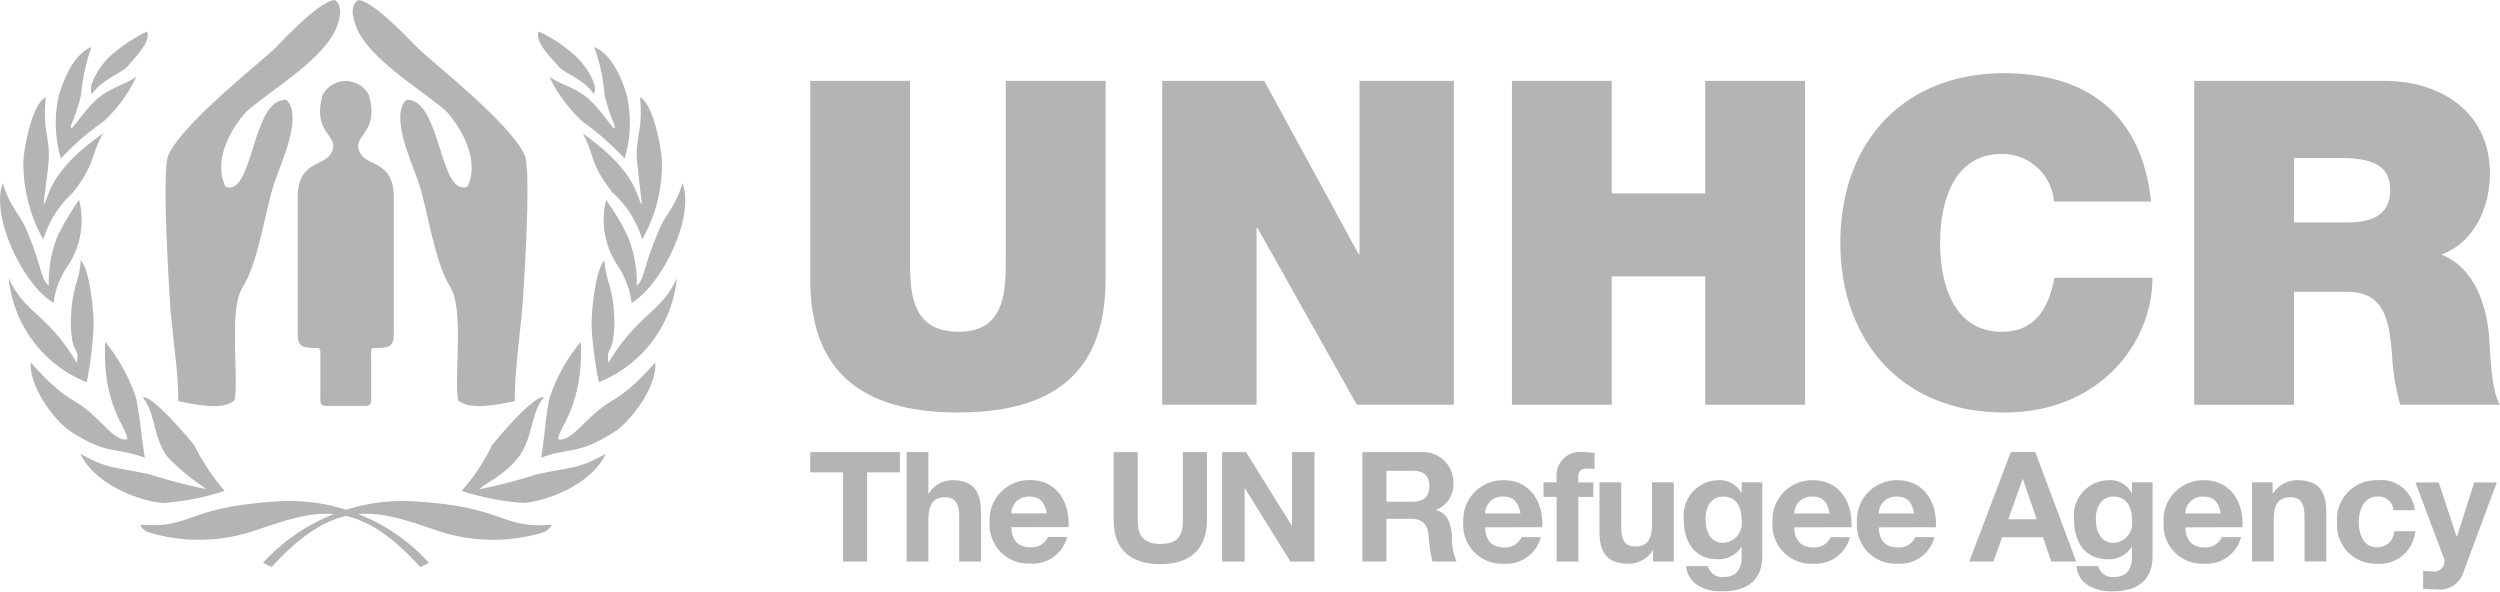 <svg xmlns="http://www.w3.org/2000/svg" width="169.042" height="40" viewBox="0 0 169.042 40">
  <g id="unhcr" transform="translate(-217.504 -375.584)" opacity="0.3">
    <path id="Path_1353" data-name="Path 1353" d="M242.813,403.206c.478,0,.418-.273.418-.782v-2.466c0-.509-.05-.672.241-.672,1.014,0,1.292-.092,1.292-1v-9.166c0-2.5-1.763-2.084-2.261-3-.7-1.234,1.32-1.234.585-3.907a1.757,1.757,0,0,0-3.152,0c-.735,2.672,1.292,2.672.585,3.907-.5.911-2.259.5-2.259,3v9.166c0,.906.274,1,1.293,1,.287,0,.24.163.24.672v2.466c0,.508-.06.782.42.782Z" transform="translate(-0.63 -0.172)" fill="#030504" fill-rule="evenodd"/>
    <path id="Path_1354" data-name="Path 1354" d="M234.509,383.148c-.9.959-2.326,3.2-1.4,5.06,1.891.727,1.747-5.991,4.1-5.875,1.166,1.077-.346,4.247-.813,5.643-.584,1.716-1.046,5.322-2.154,7.067-.928,1.454-.231,6.02-.524,7.59-.783.784-2.909.233-3.809.086,0-1.8-.235-3.226-.525-6.1-.028-.581-.64-9.483-.145-10.558,1.018-2.24,6.572-6.515,7.33-7.329.669-.729,3.022-3.144,3.926-3.144.638.437.262,1.456.115,1.861-.9,2.242-4.8,4.453-6.107,5.7Z" transform="translate(-0.351)" fill="#030504" fill-rule="evenodd"/>
    <path id="Path_1355" data-name="Path 1355" d="M248.457,383.148c.872.959,2.3,3.2,1.4,5.06-1.919.727-1.774-5.991-4.129-5.875-1.134,1.077.375,4.247.842,5.643.582,1.716,1.047,5.322,2.153,7.067.9,1.454.232,6.02.494,7.59.814.784,2.91.233,3.839.086,0-1.8.206-3.226.494-6.1.059-.581.671-9.483.176-10.558-1.016-2.24-6.572-6.515-7.327-7.329-.7-.729-3.025-3.144-3.928-3.144-.669.437-.261,1.456-.115,1.861.9,2.242,4.8,4.453,6.107,5.7Z" transform="translate(-0.747)" fill="#030504" fill-rule="evenodd"/>
    <path id="Path_1356" data-name="Path 1356" d="M226.272,380.2c-.5.465-1.6.785-2.362,1.805-.291-.554.466-1.893,1.369-2.68a11.3,11.3,0,0,1,2.36-1.545c.293.671-.756,1.69-1.367,2.419Z" transform="translate(-0.193 -0.067)" fill="#030504" fill-rule="evenodd"/>
    <path id="Path_1357" data-name="Path 1357" d="M224.653,383.873a18.2,18.2,0,0,0-2.916,2.536,8.616,8.616,0,0,1-.146-4.255c.41-1.339,1.078-2.826,2.217-3.294a12.713,12.713,0,0,0-.7,3.237c-.494,1.953-.785,2.012-.668,2.273.115,0,.755-1.02,1.545-1.806.931-.933,2.1-1.138,2.854-1.69a9.889,9.889,0,0,1-2.184,3Z" transform="translate(-0.118 -0.099)" fill="#030504" fill-rule="evenodd"/>
    <path id="Path_1358" data-name="Path 1358" d="M220.474,392.055a10.55,10.55,0,0,1-1.34-5.246c.059-1.2.64-3.964,1.515-4.371-.262,2.5.41,2.739.145,4.808,0,.115-.291,2.273-.291,2.388.35-.056.029-1.982,4.022-4.748-.875,1.514-.467,1.982-2.04,3.992a7.275,7.275,0,0,0-2.011,3.177Z" transform="translate(-0.049 -0.278)" fill="#030504" fill-rule="evenodd"/>
    <path id="Path_1359" data-name="Path 1359" d="M222.029,394.161a5.6,5.6,0,0,0-.9,2.419c-2.014-1.166-4.285-5.8-3.441-8.1.524,1.747,1.254,2.127,1.778,3.583.9,2.187.759,2.858,1.341,3.352a8.152,8.152,0,0,1,.641-3.467,21.5,21.5,0,0,1,1.4-2.333,5.55,5.55,0,0,1-.815,4.548Z" transform="translate(0 -0.517)" fill="#030504" fill-rule="evenodd"/>
    <path id="Path_1360" data-name="Path 1360" d="M223.854,398.289a25.491,25.491,0,0,1-.466,3.877,8.428,8.428,0,0,1-5.277-7.052c1.051,2.39,2.593,2.36,4.606,5.739.175-1.28-.351-.319-.409-2.737.058-2.537.584-2.624.672-4.2.64.7.875,3.5.875,4.369Z" transform="translate(-0.018 -0.736)" fill="#030504" fill-rule="evenodd"/>
    <path id="Path_1361" data-name="Path 1361" d="M226.783,403.506c.265,1.313.381,2.857.584,3.992-1.982-.727-2.478-.175-4.838-1.66-1.076-.582-3-3.031-2.883-4.779,2.329,2.594,2.739,2.3,3.877,3.263,1.046.846,1.89,2.1,2.651,1.926.055-.7-1.72-2.217-1.487-6.587a12.224,12.224,0,0,1,2.1,3.846Z" transform="translate(-0.065 -0.964)" fill="#030504" fill-rule="evenodd"/>
    <path id="Path_1362" data-name="Path 1362" d="M230.822,406.891a15.04,15.04,0,0,0,2.04,3.059,17.2,17.2,0,0,1-4.108.816c-.988,0-4.486-.932-5.652-3.323,2.007,1.079,2.039.816,4.72,1.4a37.884,37.884,0,0,0,3.816.991,16.334,16.334,0,0,1-2.621-2.158c-1.022-1.369-.788-2.913-1.692-4.05.613-.175,3,2.624,3.5,3.265Z" transform="translate(-0.17 -1.175)" fill="#030504" fill-rule="evenodd"/>
    <path id="Path_1363" data-name="Path 1363" d="M256.774,380.2c.468.465,1.6.785,2.333,1.805.32-.554-.465-1.893-1.368-2.68a9.9,9.9,0,0,0-2.361-1.545c-.291.671.756,1.69,1.4,2.419Z" transform="translate(-1.45 -0.067)" fill="#030504" fill-rule="evenodd"/>
    <path id="Path_1364" data-name="Path 1364" d="M258.344,383.873a19.451,19.451,0,0,1,2.886,2.536,8.582,8.582,0,0,0,.146-4.255c-.378-1.339-1.078-2.826-2.216-3.294a11.51,11.51,0,0,1,.7,3.237c.5,1.953.787,2.012.672,2.273-.117,0-.759-1.02-1.545-1.806-.9-.933-2.071-1.138-2.857-1.69a10.259,10.259,0,0,0,2.214,3Z" transform="translate(-1.484 -0.099)" fill="#030504" fill-rule="evenodd"/>
    <path id="Path_1365" data-name="Path 1365" d="M262.5,392.055a10.266,10.266,0,0,0,1.338-5.246c-.059-1.2-.64-3.964-1.484-4.371.232,2.5-.437,2.739-.147,4.808,0,.115.264,2.273.264,2.388-.321-.056-.03-1.982-3.993-4.748.846,1.514.435,1.982,2.011,3.992a6.91,6.91,0,0,1,2.012,3.177Z" transform="translate(-1.574 -0.278)" fill="#030504" fill-rule="evenodd"/>
    <path id="Path_1366" data-name="Path 1366" d="M260.967,394.161a5.931,5.931,0,0,1,.875,2.419c2.01-1.166,4.311-5.8,3.438-8.1-.5,1.747-1.254,2.127-1.747,3.583-.935,2.187-.788,2.858-1.342,3.352a8.2,8.2,0,0,0-.67-3.467,17.417,17.417,0,0,0-1.4-2.333,5.559,5.559,0,0,0,.847,4.548Z" transform="translate(-1.631 -0.517)" fill="#030504" fill-rule="evenodd"/>
    <path id="Path_1367" data-name="Path 1367" d="M259.1,398.289a24.634,24.634,0,0,0,.5,3.877,8.483,8.483,0,0,0,5.275-7.052c-1.08,2.39-2.594,2.36-4.632,5.739-.176-1.28.348-.319.407-2.737-.059-2.537-.584-2.624-.672-4.2-.64.7-.876,3.5-.876,4.369Z" transform="translate(-1.599 -0.736)" fill="#030504" fill-rule="evenodd"/>
    <path id="Path_1368" data-name="Path 1368" d="M256.113,403.506c-.263,1.313-.349,2.857-.553,3.992,1.951-.727,2.445-.175,4.807-1.66,1.077-.582,3.032-3.031,2.913-4.779-2.33,2.594-2.766,2.3-3.875,3.263-1.049.846-1.923,2.1-2.682,1.926-.057-.7,1.721-2.217,1.516-6.587a11.607,11.607,0,0,0-2.127,3.846Z" transform="translate(-1.466 -0.964)" fill="#030504" fill-rule="evenodd"/>
    <path id="Path_1369" data-name="Path 1369" d="M252.008,406.891a12.648,12.648,0,0,1-2.041,3.059,17.535,17.535,0,0,0,4.141.816c.96,0,4.456-.932,5.62-3.323-2.009,1.079-2.038.816-4.719,1.4a35.989,35.989,0,0,1-3.816.991c.115-.262,1.632-.875,2.623-2.158,1.018-1.369.786-2.913,1.719-4.05-.642-.175-3.03,2.624-3.527,3.265Z" transform="translate(-1.254 -1.175)" fill="#030504" fill-rule="evenodd"/>
    <path id="Path_1370" data-name="Path 1370" d="M236.427,415.328l-.584-.291a12.8,12.8,0,0,1,10.056-4.168c6.352.349,5.914,1.836,9.324,1.6.378-.029-.293.464-.293.464a11.738,11.738,0,0,1-7.428-.117c-4.081-1.4-6.735-2.244-11.075,2.507Z" transform="translate(-0.557 -1.395)" fill="#030504" fill-rule="evenodd"/>
    <path id="Path_1371" data-name="Path 1371" d="M246.221,415.328l.585-.291a12.708,12.708,0,0,0-10.028-4.168c-6.379.349-5.945,1.836-9.353,1.6-.377-.029.291.464.291.464a11.756,11.756,0,0,0,7.434-.117c4.106-1.4,6.758-2.244,11.071,2.507Z" transform="translate(-0.298 -1.395)" fill="#030504" fill-rule="evenodd"/>
    <path id="Path_1372" data-name="Path 1372" d="M276.7,408.816h-2.217v-1.368h6.061v1.368h-2.217v6.029H276.7v-6.029Z" transform="translate(-2.191 -1.292)" fill="#030504" fill-rule="evenodd"/>
    <path id="Path_1373" data-name="Path 1373" d="M281.255,407.448h1.472v2.788h.03a1.879,1.879,0,0,1,1.565-.891c1.564,0,1.958.879,1.958,2.207v3.294h-1.471V411.82c0-.879-.259-1.317-.942-1.317-.8,0-1.14.446-1.14,1.535v2.807h-1.472v-7.4Z" transform="translate(-2.448 -1.292)" fill="#030504" fill-rule="evenodd"/>
    <path id="Path_1374" data-name="Path 1374" d="M288.559,412.584c.042.932.5,1.358,1.316,1.358a1.212,1.212,0,0,0,1.161-.7h1.3a2.412,2.412,0,0,1-2.507,1.8,2.618,2.618,0,0,1-2.735-2.819,2.687,2.687,0,0,1,2.735-2.828c1.824,0,2.7,1.533,2.6,3.18Zm2.394-.933c-.135-.746-.456-1.139-1.171-1.139a1.161,1.161,0,0,0-1.223,1.139Z" transform="translate(-2.673 -1.351)" fill="#030504" fill-rule="evenodd"/>
    <path id="Path_1375" data-name="Path 1375" d="M302.127,412.048c0,2-1.183,2.974-3.161,2.974s-3.149-.965-3.149-2.974v-4.6h1.627v4.6c0,.809.207,1.606,1.522,1.606,1.16,0,1.533-.507,1.533-1.606v-4.6h1.628v4.6Z" transform="translate(-3.012 -1.292)" fill="#030504" fill-rule="evenodd"/>
    <path id="Path_1376" data-name="Path 1376" d="M303.445,407.448h1.616l3.087,4.963h.021v-4.963h1.523v7.4h-1.626l-3.078-4.952h-.021v4.952h-1.522v-7.4Z" transform="translate(-3.305 -1.292)" fill="#030504" fill-rule="evenodd"/>
    <path id="Path_1377" data-name="Path 1377" d="M314.933,408.711h1.781c.725,0,1.12.311,1.12,1.026,0,.748-.395,1.058-1.12,1.058h-1.781v-2.084Zm-1.627,6.134h1.627v-2.89h1.626c.818,0,1.118.341,1.233,1.12a8.093,8.093,0,0,0,.259,1.771h1.627a4.043,4.043,0,0,1-.311-1.751c-.052-.745-.28-1.522-1.078-1.729v-.021a1.82,1.82,0,0,0,1.171-1.853,2.033,2.033,0,0,0-2.166-2.043h-3.988v7.4Z" transform="translate(-3.685 -1.292)" fill="#030504" fill-rule="evenodd"/>
    <path id="Path_1378" data-name="Path 1378" d="M321.873,411.652a1.158,1.158,0,0,1,1.221-1.139c.715,0,1.037.394,1.171,1.139Zm3.862.933c.1-1.647-.777-3.18-2.6-3.18a2.686,2.686,0,0,0-2.735,2.828,2.617,2.617,0,0,0,2.735,2.819,2.411,2.411,0,0,0,2.507-1.8h-1.294a1.214,1.214,0,0,1-1.161.7c-.818,0-1.274-.426-1.315-1.358Z" transform="translate(-3.953 -1.351)" fill="#030504" fill-rule="evenodd"/>
    <path id="Path_1379" data-name="Path 1379" d="M326.912,410.473h-.881v-.982h.881v-.417a1.574,1.574,0,0,1,1.791-1.626c.26,0,.529.032.778.044v1.1a4.634,4.634,0,0,0-.539-.031c-.392,0-.559.166-.559.612v.322H329.4v.982h-1.014v4.372h-1.471v-4.372Z" transform="translate(-4.159 -1.292)" fill="#030504" fill-rule="evenodd"/>
    <path id="Path_1380" data-name="Path 1380" d="M335,414.909h-1.4v-.747h-.032a1.913,1.913,0,0,1-1.636.893c-1.565,0-1.958-.882-1.958-2.209v-3.292h1.471v3.023c0,.881.258,1.316.943,1.316.8,0,1.138-.446,1.138-1.534v-2.805H335v5.354Z" transform="translate(-4.319 -1.356)" fill="#030504" fill-rule="evenodd"/>
    <path id="Path_1381" data-name="Path 1381" d="M338.565,413.64c-.9,0-1.191-.84-1.191-1.606,0-.8.363-1.522,1.191-1.522.954,0,1.254.777,1.254,1.647a1.317,1.317,0,0,1-1.254,1.481Zm2.652-4.09h-1.4v.715H339.8a1.661,1.661,0,0,0-1.594-.861,2.392,2.392,0,0,0-2.3,2.652c0,1.471.684,2.694,2.289,2.694a1.807,1.807,0,0,0,1.6-.829h.021v.7c.011.767-.363,1.326-1.181,1.326a1,1,0,0,1-1.1-.735h-1.461c.072,1.222,1.306,1.719,2.362,1.719,2.466,0,2.776-1.492,2.776-2.372V409.55Z" transform="translate(-4.548 -1.351)" fill="#030504" fill-rule="evenodd"/>
    <path id="Path_1382" data-name="Path 1382" d="M343.614,411.652a1.157,1.157,0,0,1,1.222-1.139c.715,0,1.036.394,1.17,1.139Zm3.864.933c.1-1.647-.778-3.18-2.6-3.18a2.687,2.687,0,0,0-2.734,2.828,2.617,2.617,0,0,0,2.734,2.819,2.412,2.412,0,0,0,2.507-1.8h-1.3a1.21,1.21,0,0,1-1.159.7c-.818,0-1.275-.426-1.316-1.358Z" transform="translate(-4.788 -1.351)" fill="#030504" fill-rule="evenodd"/>
    <path id="Path_1383" data-name="Path 1383" d="M349.555,411.652a1.156,1.156,0,0,1,1.221-1.139c.715,0,1.037.394,1.17,1.139Zm3.862.933c.1-1.647-.777-3.18-2.6-3.18a2.686,2.686,0,0,0-2.735,2.828,2.617,2.617,0,0,0,2.735,2.819,2.411,2.411,0,0,0,2.507-1.8H352.03a1.216,1.216,0,0,1-1.162.7c-.819,0-1.274-.426-1.314-1.358Z" transform="translate(-5.016 -1.351)" fill="#030504" fill-rule="evenodd"/>
    <path id="Path_1384" data-name="Path 1384" d="M359.6,409.271h.019l.933,2.714h-1.916l.964-2.714Zm-3.616,5.574h1.646l.581-1.646h2.766l.558,1.646h1.689l-2.765-7.4H358.8l-2.807,7.4Z" transform="translate(-5.333 -1.292)" fill="#030504" fill-rule="evenodd"/>
    <path id="Path_1385" data-name="Path 1385" d="M366.215,413.64c-.9,0-1.191-.84-1.191-1.606,0-.8.362-1.522,1.191-1.522.953,0,1.255.777,1.255,1.647a1.318,1.318,0,0,1-1.255,1.481Zm2.653-4.09h-1.4v.715h-.021a1.665,1.665,0,0,0-1.6-.861,2.391,2.391,0,0,0-2.3,2.652c0,1.471.684,2.694,2.288,2.694a1.81,1.81,0,0,0,1.607-.829h.021v.7c.009.767-.364,1.326-1.181,1.326a1,1,0,0,1-1.1-.735h-1.462c.074,1.222,1.306,1.719,2.364,1.719,2.464,0,2.776-1.492,2.776-2.372V409.55Z" transform="translate(-5.805 -1.351)" fill="#030504" fill-rule="evenodd"/>
    <path id="Path_1386" data-name="Path 1386" d="M371.262,411.652a1.16,1.16,0,0,1,1.224-1.139c.715,0,1.036.394,1.169,1.139Zm3.865.933c.1-1.647-.778-3.18-2.6-3.18a2.685,2.685,0,0,0-2.734,2.828,2.616,2.616,0,0,0,2.734,2.819,2.409,2.409,0,0,0,2.506-1.8h-1.293a1.213,1.213,0,0,1-1.161.7c-.818,0-1.275-.426-1.317-1.358Z" transform="translate(-5.994 -1.351)" fill="#030504" fill-rule="evenodd"/>
    <path id="Path_1387" data-name="Path 1387" d="M375.956,409.55h1.4v.745h.031a1.91,1.91,0,0,1,1.638-.891c1.563,0,1.958.879,1.958,2.207V414.9H379.51v-3.025c0-.879-.26-1.317-.943-1.317-.8,0-1.139.446-1.139,1.535V414.9h-1.471V409.55Z" transform="translate(-6.181 -1.351)" fill="#030504" fill-rule="evenodd"/>
    <path id="Path_1388" data-name="Path 1388" d="M385.7,411.434a1,1,0,0,0-1.087-.922c-.942,0-1.254.953-1.254,1.741,0,.768.3,1.689,1.223,1.689a1.135,1.135,0,0,0,1.171-1.088h1.418a2.4,2.4,0,0,1-2.579,2.2,2.6,2.6,0,0,1-2.7-2.747,2.649,2.649,0,0,1,2.733-2.9,2.272,2.272,0,0,1,2.517,2.03Z" transform="translate(-6.361 -1.351)" fill="#030504" fill-rule="evenodd"/>
    <path id="Path_1389" data-name="Path 1389" d="M390.62,415.582a1.682,1.682,0,0,1-1.845,1.211,8.727,8.727,0,0,1-.9-.049v-1.213a7.793,7.793,0,0,0,.859.051.693.693,0,0,0,.507-1l-1.885-5.023h1.575l1.212,3.666h.02l1.17-3.666h1.524l-2.238,6.027Z" transform="translate(-6.528 -1.356)" fill="#030504" fill-rule="evenodd"/>
    <path id="Path_1390" data-name="Path 1390" d="M294.495,394.66c0,6.072-3.282,8.987-9.97,8.987s-10-2.915-10-8.987V381.224h6.748v11.932c0,2.239,0,5.031,3.284,5.031,3.19,0,3.19-2.793,3.19-5.031V381.224h6.75V394.66Z" transform="translate(-2.235 -0.171)" fill="#030504" fill-rule="evenodd"/>
    <path id="Path_1391" data-name="Path 1391" d="M299.294,381.224h6.9l6.381,11.717h.06V381.224h6.38v21.9h-6.562l-6.719-11.962h-.061v11.962h-6.381v-21.9Z" transform="translate(-3.205 -0.171)" fill="#030504" fill-rule="evenodd"/>
    <path id="Path_1392" data-name="Path 1392" d="M323.907,381.224h6.748v7.607h6.32v-7.607h6.749v21.9h-6.749v-8.68h-6.32v8.68h-6.748v-21.9Z" transform="translate(-4.17 -0.171)" fill="#030504" fill-rule="evenodd"/>
    <path id="Path_1393" data-name="Path 1393" d="M361.7,389.367a3.512,3.512,0,0,0-3.528-3.22c-3.16,0-4.172,3.065-4.172,6.012s1.012,6.013,4.172,6.013c2.27,0,3.16-1.6,3.559-3.651h6.626c0,4.417-3.589,9.11-10,9.11-7.084,0-11.105-5-11.105-11.472,0-6.9,4.357-11.472,11.105-11.472,6.012.029,9.327,3.189,9.908,8.68Z" transform="translate(-5.31 -0.155)" fill="#030504" fill-rule="evenodd"/>
    <path id="Path_1394" data-name="Path 1394" d="M378.676,386.437h3.161c2.575,0,3.342.8,3.342,2.181,0,1.961-1.717,2.177-2.974,2.177h-3.53v-4.357Zm-6.749,16.688h6.749v-7.638h3.592c2.667,0,2.85,2.178,3.036,4.265a15.668,15.668,0,0,0,.551,3.372H392.6c-.617-1.012-.644-3.62-.739-4.692-.244-2.731-1.379-4.756-3.221-5.46,2.241-.83,3.284-3.221,3.284-5.491,0-4.144-3.315-6.258-7.147-6.258H371.927v21.9Z" transform="translate(-6.059 -0.171)" fill="#030504" fill-rule="evenodd"/>
  </g>
</svg>
